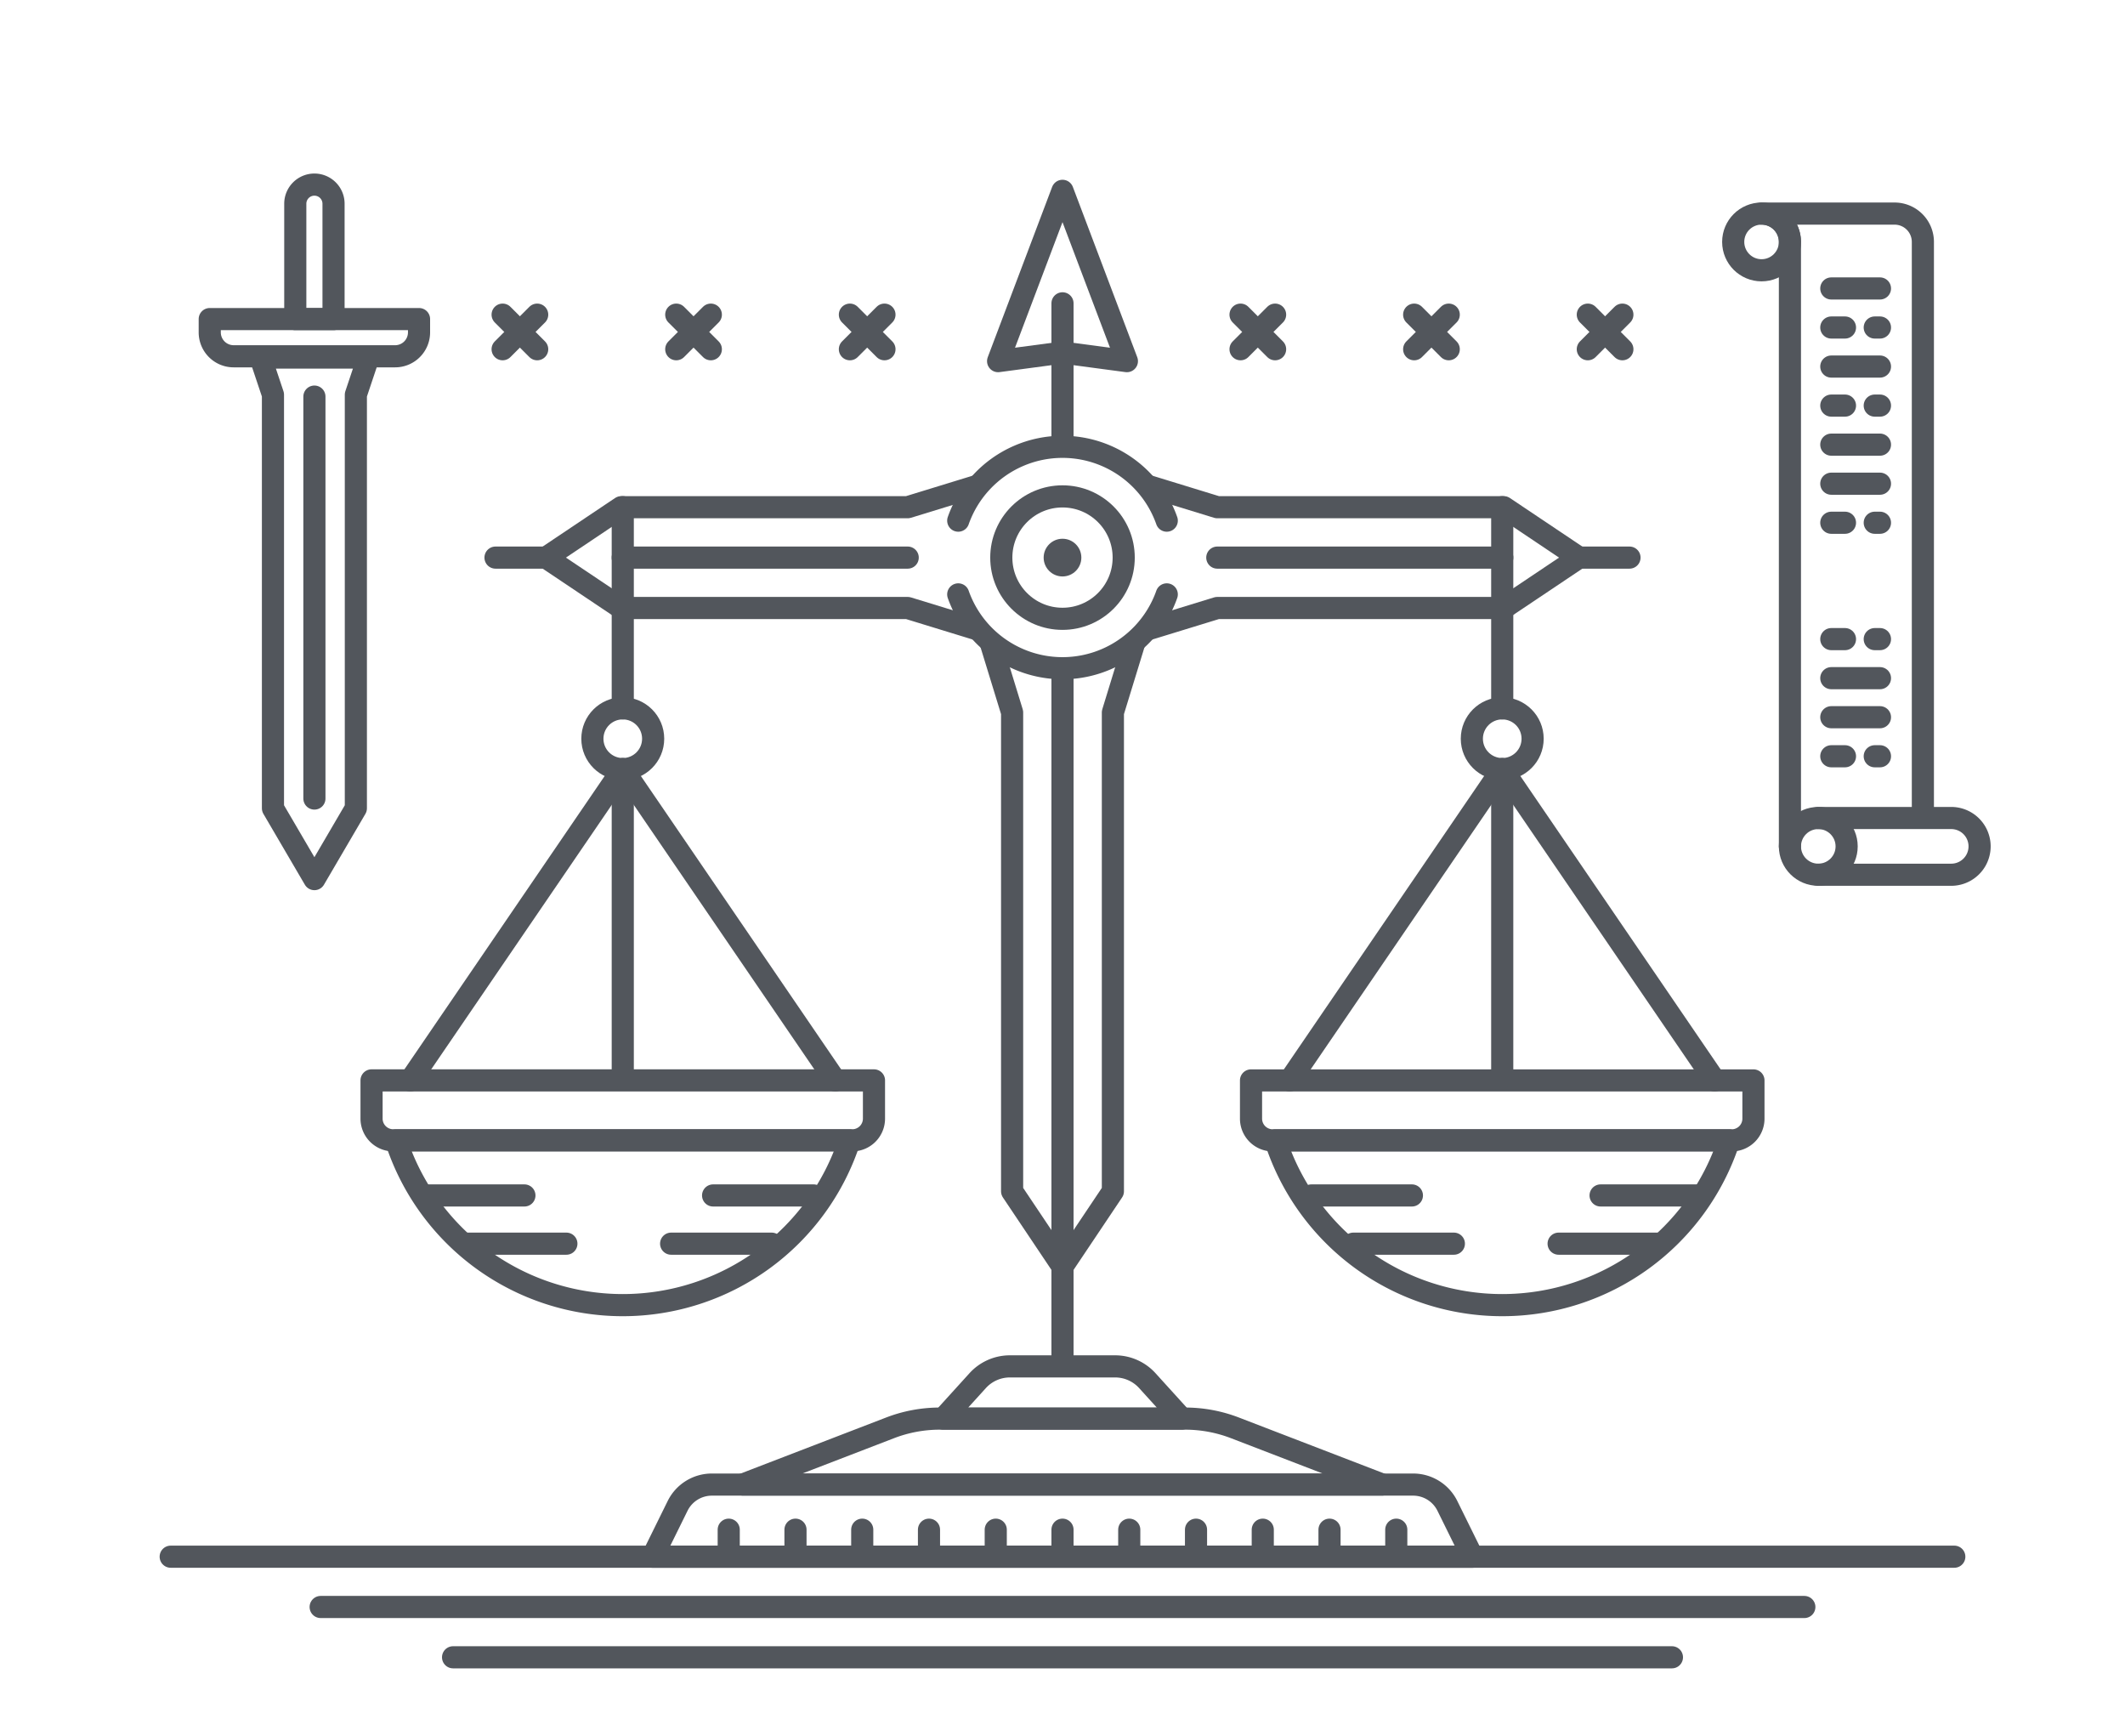 <svg xmlns="http://www.w3.org/2000/svg" viewBox="0 0 240 196">
  <g id="Layer_4" data-name="Layer 4">
    <g>
      <g>
        <line x1="82.303" y1="172.735" x2="82.303" y2="175.241" style="fill: none;stroke: #52565c;stroke-linecap: round;stroke-linejoin: round;stroke-width: 2.5px"/>
        <line x1="89.843" y1="172.735" x2="89.843" y2="175.241" style="fill: none;stroke: #52565c;stroke-linecap: round;stroke-linejoin: round;stroke-width: 2.5px"/>
        <line x1="97.382" y1="172.735" x2="97.382" y2="175.241" style="fill: none;stroke: #52565c;stroke-linecap: round;stroke-linejoin: round;stroke-width: 2.5px"/>
        <line x1="104.921" y1="172.735" x2="104.921" y2="175.241" style="fill: none;stroke: #52565c;stroke-linecap: round;stroke-linejoin: round;stroke-width: 2.5px"/>
        <line x1="112.461" y1="172.735" x2="112.461" y2="175.241" style="fill: none;stroke: #52565c;stroke-linecap: round;stroke-linejoin: round;stroke-width: 2.5px"/>
        <line x1="120" y1="172.735" x2="120" y2="175.241" style="fill: none;stroke: #52565c;stroke-linecap: round;stroke-linejoin: round;stroke-width: 2.5px"/>
        <line x1="127.539" y1="172.735" x2="127.539" y2="175.241" style="fill: none;stroke: #52565c;stroke-linecap: round;stroke-linejoin: round;stroke-width: 2.5px"/>
        <line x1="135.079" y1="172.735" x2="135.079" y2="175.241" style="fill: none;stroke: #52565c;stroke-linecap: round;stroke-linejoin: round;stroke-width: 2.5px"/>
        <line x1="142.618" y1="172.735" x2="142.618" y2="175.241" style="fill: none;stroke: #52565c;stroke-linecap: round;stroke-linejoin: round;stroke-width: 2.5px"/>
        <line x1="150.157" y1="172.735" x2="150.157" y2="175.241" style="fill: none;stroke: #52565c;stroke-linecap: round;stroke-linejoin: round;stroke-width: 2.5px"/>
        <line x1="157.697" y1="172.735" x2="157.697" y2="175.241" style="fill: none;stroke: #52565c;stroke-linecap: round;stroke-linejoin: round;stroke-width: 2.5px"/>
      </g>
      <g>
        <path d="M166.3,175.785H73.7l2.834-5.743a4.311,4.311,0,0,1,3.866-2.4H159.6a4.311,4.311,0,0,1,3.866,2.4Z" style="fill: none;stroke: #52565c;stroke-linecap: round;stroke-linejoin: round;stroke-width: 2.5px"/>
        <path d="M133.857,160.191H106.143a15.629,15.629,0,0,0-5.612,1.043l-16.624,6.4h72.186l-16.624-6.4A15.629,15.629,0,0,0,133.857,160.191Z" style="fill: none;stroke: #52565c;stroke-linecap: round;stroke-linejoin: round;stroke-width: 2.5px"/>
        <path d="M133.47,160.191H106.53l3.891-4.287a4.915,4.915,0,0,1,3.638-1.61h11.882a4.915,4.915,0,0,1,3.638,1.61Z" style="fill: none;stroke: #52565c;stroke-linecap: round;stroke-linejoin: round;stroke-width: 2.5px"/>
      </g>
    </g>
    <line x1="120" y1="34.252" x2="120" y2="49.83" style="fill: none;stroke: #52565c;stroke-linecap: round;stroke-linejoin: round;stroke-width: 2.5px"/>
    <line x1="120" y1="75.456" x2="120" y2="154.241" style="fill: none;stroke: #52565c;stroke-linecap: round;stroke-linejoin: round;stroke-width: 2.5px"/>
    <polygon points="120 21.549 112.727 40.78 120 39.809 127.273 40.78 120 21.549" style="fill: none;stroke: #52565c;stroke-linecap: round;stroke-linejoin: round;stroke-width: 2.5px"/>
    <circle cx="120" cy="62.965" r="6.912" style="fill: none;stroke: #52565c;stroke-linecap: round;stroke-linejoin: round;stroke-width: 2.5px"/>
    <circle cx="120" cy="62.965" r="2.129" style="fill: #52565c"/>
    <g>
      <path d="M131.775,58.792a12.484,12.484,0,0,0-23.55,0" style="fill: none;stroke: #52565c;stroke-linecap: round;stroke-linejoin: round;stroke-width: 2.5px"/>
      <path d="M108.225,67.12a12.484,12.484,0,0,0,23.55,0" style="fill: none;stroke: #52565c;stroke-linecap: round;stroke-linejoin: round;stroke-width: 2.5px"/>
    </g>
    <polyline points="111.905 72.62 114.309 80.453 114.309 134.523 120 143.016 125.691 134.523 125.691 80.453 128.095 72.62" style="fill: none;stroke: #52565c;stroke-linecap: round;stroke-linejoin: round;stroke-width: 2.5px"/>
    <g>
      <g>
        <g>
          <circle cx="70.336" cy="83.418" r="3.432" style="fill: none;stroke: #52565c;stroke-linecap: round;stroke-linejoin: round;stroke-width: 2.5px"/>
          <g>
            <line x1="59.228" y1="134.992" x2="47.875" y2="134.992" style="fill: none;stroke: #52565c;stroke-linecap: round;stroke-linejoin: round;stroke-width: 2.5px"/>
            <line x1="63.968" y1="140.437" x2="52.616" y2="140.437" style="fill: none;stroke: #52565c;stroke-linecap: round;stroke-linejoin: round;stroke-width: 2.5px"/>
          </g>
          <g>
            <line x1="80.538" y1="134.992" x2="91.891" y2="134.992" style="fill: none;stroke: #52565c;stroke-linecap: round;stroke-linejoin: round;stroke-width: 2.5px"/>
            <line x1="75.798" y1="140.437" x2="87.151" y2="140.437" style="fill: none;stroke: #52565c;stroke-linecap: round;stroke-linejoin: round;stroke-width: 2.5px"/>
          </g>
          <path d="M44.723,128.769a26.931,26.931,0,0,0,51.226,0Z" style="fill: none;stroke: #52565c;stroke-linecap: round;stroke-linejoin: round;stroke-width: 2.5px"/>
          <path d="M41.964,122H98.708a0,0,0,0,1,0,0v4.316a2.451,2.451,0,0,1-2.451,2.451H44.415a2.451,2.451,0,0,1-2.451-2.451V122A0,0,0,0,1,41.964,122Z" style="fill: none;stroke: #52565c;stroke-linecap: round;stroke-linejoin: round;stroke-width: 2.5px"/>
          <polyline points="94.336 122.002 70.336 86.85 46.335 122.002" style="fill: none;stroke: #52565c;stroke-linecap: round;stroke-linejoin: round;stroke-width: 2.5px"/>
          <line x1="70.336" y1="86.85" x2="70.336" y2="121.586" style="fill: none;stroke: #52565c;stroke-linecap: round;stroke-linejoin: round;stroke-width: 2.5px"/>
        </g>
        <line x1="61.673" y1="62.965" x2="55.963" y2="62.965" style="fill: none;stroke: #52565c;stroke-linecap: round;stroke-linejoin: round;stroke-width: 2.5px"/>
        <polyline points="110.351 54.869 102.517 57.274 70.166 57.274 61.673 62.965 70.166 68.656 102.517 68.656 110.351 71.06" style="fill: none;stroke: #52565c;stroke-linecap: round;stroke-linejoin: round;stroke-width: 2.5px"/>
        <line x1="70.336" y1="57.274" x2="70.336" y2="79.987" style="fill: none;stroke: #52565c;stroke-linecap: round;stroke-linejoin: round;stroke-width: 2.5px"/>
        <line x1="102.517" y1="62.965" x2="70.331" y2="62.965" style="fill: none;stroke: #52565c;stroke-linecap: round;stroke-linejoin: round;stroke-width: 2.5px"/>
      </g>
      <g>
        <g>
          <circle cx="169.664" cy="83.418" r="3.432" style="fill: none;stroke: #52565c;stroke-linecap: round;stroke-linejoin: round;stroke-width: 2.5px"/>
          <g>
            <line x1="180.772" y1="134.992" x2="192.125" y2="134.992" style="fill: none;stroke: #52565c;stroke-linecap: round;stroke-linejoin: round;stroke-width: 2.5px"/>
            <line x1="176.032" y1="140.437" x2="187.384" y2="140.437" style="fill: none;stroke: #52565c;stroke-linecap: round;stroke-linejoin: round;stroke-width: 2.5px"/>
          </g>
          <g>
            <line x1="159.462" y1="134.992" x2="148.109" y2="134.992" style="fill: none;stroke: #52565c;stroke-linecap: round;stroke-linejoin: round;stroke-width: 2.5px"/>
            <line x1="164.202" y1="140.437" x2="152.849" y2="140.437" style="fill: none;stroke: #52565c;stroke-linecap: round;stroke-linejoin: round;stroke-width: 2.5px"/>
          </g>
          <path d="M195.277,128.769a26.931,26.931,0,0,1-51.226,0Z" style="fill: none;stroke: #52565c;stroke-linecap: round;stroke-linejoin: round;stroke-width: 2.5px"/>
          <path d="M143.743,122h51.842a2.451,2.451,0,0,1,2.451,2.451v4.316a0,0,0,0,1,0,0H141.292a0,0,0,0,1,0,0v-4.316A2.451,2.451,0,0,1,143.743,122Z" transform="translate(339.328 250.771) rotate(-180)" style="fill: none;stroke: #52565c;stroke-linecap: round;stroke-linejoin: round;stroke-width: 2.5px"/>
          <polyline points="145.664 122.002 169.664 86.85 193.665 122.002" style="fill: none;stroke: #52565c;stroke-linecap: round;stroke-linejoin: round;stroke-width: 2.5px"/>
          <line x1="169.664" y1="86.85" x2="169.664" y2="121.586" style="fill: none;stroke: #52565c;stroke-linecap: round;stroke-linejoin: round;stroke-width: 2.5px"/>
        </g>
        <line x1="178.327" y1="62.965" x2="184.037" y2="62.965" style="fill: none;stroke: #52565c;stroke-linecap: round;stroke-linejoin: round;stroke-width: 2.5px"/>
        <polyline points="129.649 54.869 137.483 57.274 169.834 57.274 178.327 62.965 169.834 68.656 137.483 68.656 129.649 71.06" style="fill: none;stroke: #52565c;stroke-linecap: round;stroke-linejoin: round;stroke-width: 2.5px"/>
        <line x1="169.664" y1="57.274" x2="169.664" y2="79.987" style="fill: none;stroke: #52565c;stroke-linecap: round;stroke-linejoin: round;stroke-width: 2.5px"/>
        <line x1="137.483" y1="62.965" x2="169.669" y2="62.965" style="fill: none;stroke: #52565c;stroke-linecap: round;stroke-linejoin: round;stroke-width: 2.5px"/>
      </g>
    </g>
    <g>
      <line x1="35.51" y1="44.784" x2="35.51" y2="90.172" style="fill: none;stroke: #52565c;stroke-linecap: round;stroke-linejoin: round;stroke-width: 2.5px"/>
      <polygon points="29.422 40.373 30.828 44.57 30.828 91.271 35.51 99.271 40.191 91.271 40.191 44.57 41.597 40.373 29.422 40.373" style="fill: none;stroke: #52565c;stroke-linecap: round;stroke-linejoin: round;stroke-width: 2.5px"/>
      <path d="M23.693,36.032H47.326a0,0,0,0,1,0,0v1.5a2.7,2.7,0,0,1-2.7,2.7H26.389a2.7,2.7,0,0,1-2.7-2.7v-1.5A0,0,0,0,1,23.693,36.032Z" style="fill: none;stroke: #52565c;stroke-linecap: round;stroke-linejoin: round;stroke-width: 2.5px"/>
      <path d="M35.51,20.846h0a2.16,2.16,0,0,1,2.16,2.16V36.032a0,0,0,0,1,0,0H33.35a0,0,0,0,1,0,0V23.006a2.16,2.16,0,0,1,2.16-2.16Z" style="fill: none;stroke: #52565c;stroke-linecap: round;stroke-linejoin: round;stroke-width: 2.5px"/>
    </g>
    <g>
      <g>
        <g>
          <line x1="60.671" y1="39.436" x2="56.767" y2="35.531" style="fill: none;stroke: #52565c;stroke-linecap: round;stroke-linejoin: round;stroke-width: 2.5px"/>
          <line x1="60.671" y1="35.531" x2="56.767" y2="39.436" style="fill: none;stroke: #52565c;stroke-linecap: round;stroke-linejoin: round;stroke-width: 2.5px"/>
        </g>
        <g>
          <line x1="80.282" y1="39.436" x2="76.377" y2="35.531" style="fill: none;stroke: #52565c;stroke-linecap: round;stroke-linejoin: round;stroke-width: 2.5px"/>
          <line x1="80.282" y1="35.531" x2="76.377" y2="39.436" style="fill: none;stroke: #52565c;stroke-linecap: round;stroke-linejoin: round;stroke-width: 2.5px"/>
        </g>
        <g>
          <line x1="99.892" y1="39.436" x2="95.988" y2="35.531" style="fill: none;stroke: #52565c;stroke-linecap: round;stroke-linejoin: round;stroke-width: 2.5px"/>
          <line x1="99.892" y1="35.531" x2="95.988" y2="39.436" style="fill: none;stroke: #52565c;stroke-linecap: round;stroke-linejoin: round;stroke-width: 2.5px"/>
        </g>
      </g>
      <g>
        <g>
          <line x1="144.012" y1="39.436" x2="140.108" y2="35.531" style="fill: none;stroke: #52565c;stroke-linecap: round;stroke-linejoin: round;stroke-width: 2.5px"/>
          <line x1="144.012" y1="35.531" x2="140.108" y2="39.436" style="fill: none;stroke: #52565c;stroke-linecap: round;stroke-linejoin: round;stroke-width: 2.5px"/>
        </g>
        <g>
          <line x1="163.623" y1="39.436" x2="159.718" y2="35.531" style="fill: none;stroke: #52565c;stroke-linecap: round;stroke-linejoin: round;stroke-width: 2.5px"/>
          <line x1="163.623" y1="35.531" x2="159.718" y2="39.436" style="fill: none;stroke: #52565c;stroke-linecap: round;stroke-linejoin: round;stroke-width: 2.5px"/>
        </g>
        <g>
          <line x1="183.233" y1="39.436" x2="179.329" y2="35.531" style="fill: none;stroke: #52565c;stroke-linecap: round;stroke-linejoin: round;stroke-width: 2.5px"/>
          <line x1="183.233" y1="35.531" x2="179.329" y2="39.436" style="fill: none;stroke: #52565c;stroke-linecap: round;stroke-linejoin: round;stroke-width: 2.5px"/>
        </g>
      </g>
    </g>
    <g>
      <g>
        <circle cx="198.953" cy="27.318" r="3.203" style="fill: none;stroke: #52565c;stroke-linecap: round;stroke-linejoin: round;stroke-width: 2.5px"/>
        <path d="M202.156,95.574V27.318a3.2,3.2,0,0,0-3.2-3.2h15.016a3.2,3.2,0,0,1,3.2,3.2V91.7" style="fill: none;stroke: #52565c;stroke-linecap: round;stroke-linejoin: round;stroke-width: 2.5px"/>
        <g>
          <path d="M205.359,92.371h15.016a3.2,3.2,0,0,1,0,6.406H205.359" style="fill: none;stroke: #52565c;stroke-linecap: round;stroke-linejoin: round;stroke-width: 2.5px"/>
          <circle cx="205.359" cy="95.574" r="3.203" style="fill: none;stroke: #52565c;stroke-linecap: round;stroke-linejoin: round;stroke-width: 2.5px"/>
        </g>
      </g>
      <g>
        <line x1="212.326" y1="32.573" x2="206.829" y2="32.573" style="fill: none;stroke: #52565c;stroke-linecap: round;stroke-linejoin: round;stroke-width: 2.5px"/>
        <line x1="212.326" y1="36.983" x2="211.736" y2="36.983" style="fill: none;stroke: #52565c;stroke-linecap: round;stroke-linejoin: round;stroke-width: 2.5px"/>
        <line x1="212.326" y1="41.392" x2="206.829" y2="41.392" style="fill: none;stroke: #52565c;stroke-linecap: round;stroke-linejoin: round;stroke-width: 2.5px"/>
        <line x1="212.326" y1="45.801" x2="211.736" y2="45.801" style="fill: none;stroke: #52565c;stroke-linecap: round;stroke-linejoin: round;stroke-width: 2.5px"/>
        <line x1="212.326" y1="50.21" x2="206.829" y2="50.21" style="fill: none;stroke: #52565c;stroke-linecap: round;stroke-linejoin: round;stroke-width: 2.5px"/>
        <line x1="212.326" y1="54.619" x2="206.829" y2="54.619" style="fill: none;stroke: #52565c;stroke-linecap: round;stroke-linejoin: round;stroke-width: 2.5px"/>
        <line x1="212.326" y1="59.029" x2="211.736" y2="59.029" style="fill: none;stroke: #52565c;stroke-linecap: round;stroke-linejoin: round;stroke-width: 2.5px"/>
        <line x1="208.374" y1="36.983" x2="206.829" y2="36.983" style="fill: none;stroke: #52565c;stroke-linecap: round;stroke-linejoin: round;stroke-width: 2.5px"/>
        <line x1="208.374" y1="45.801" x2="206.829" y2="45.801" style="fill: none;stroke: #52565c;stroke-linecap: round;stroke-linejoin: round;stroke-width: 2.5px"/>
        <line x1="208.374" y1="59.029" x2="206.829" y2="59.029" style="fill: none;stroke: #52565c;stroke-linecap: round;stroke-linejoin: round;stroke-width: 2.5px"/>
        <line x1="212.326" y1="72.17" x2="211.736" y2="72.17" style="fill: none;stroke: #52565c;stroke-linecap: round;stroke-linejoin: round;stroke-width: 2.5px"/>
        <line x1="212.326" y1="76.58" x2="206.829" y2="76.58" style="fill: none;stroke: #52565c;stroke-linecap: round;stroke-linejoin: round;stroke-width: 2.5px"/>
        <line x1="212.326" y1="80.989" x2="206.829" y2="80.989" style="fill: none;stroke: #52565c;stroke-linecap: round;stroke-linejoin: round;stroke-width: 2.5px"/>
        <line x1="212.326" y1="85.398" x2="211.736" y2="85.398" style="fill: none;stroke: #52565c;stroke-linecap: round;stroke-linejoin: round;stroke-width: 2.5px"/>
        <line x1="208.374" y1="72.17" x2="206.829" y2="72.17" style="fill: none;stroke: #52565c;stroke-linecap: round;stroke-linejoin: round;stroke-width: 2.5px"/>
        <line x1="208.374" y1="85.398" x2="206.829" y2="85.398" style="fill: none;stroke: #52565c;stroke-linecap: round;stroke-linejoin: round;stroke-width: 2.5px"/>
      </g>
    </g>
    <g>
      <line x1="51.17" y1="187.144" x2="188.83" y2="187.144" style="fill: none;stroke: #52565c;stroke-linecap: round;stroke-linejoin: round;stroke-width: 2.5px"/>
      <line x1="36.216" y1="181.464" x2="203.784" y2="181.464" style="fill: none;stroke: #52565c;stroke-linecap: round;stroke-linejoin: round;stroke-width: 2.5px"/>
      <line x1="19.279" y1="175.785" x2="220.721" y2="175.785" style="fill: none;stroke: #52565c;stroke-linecap: round;stroke-linejoin: round;stroke-width: 2.5px"/>
    </g>
  </g>
</svg>
